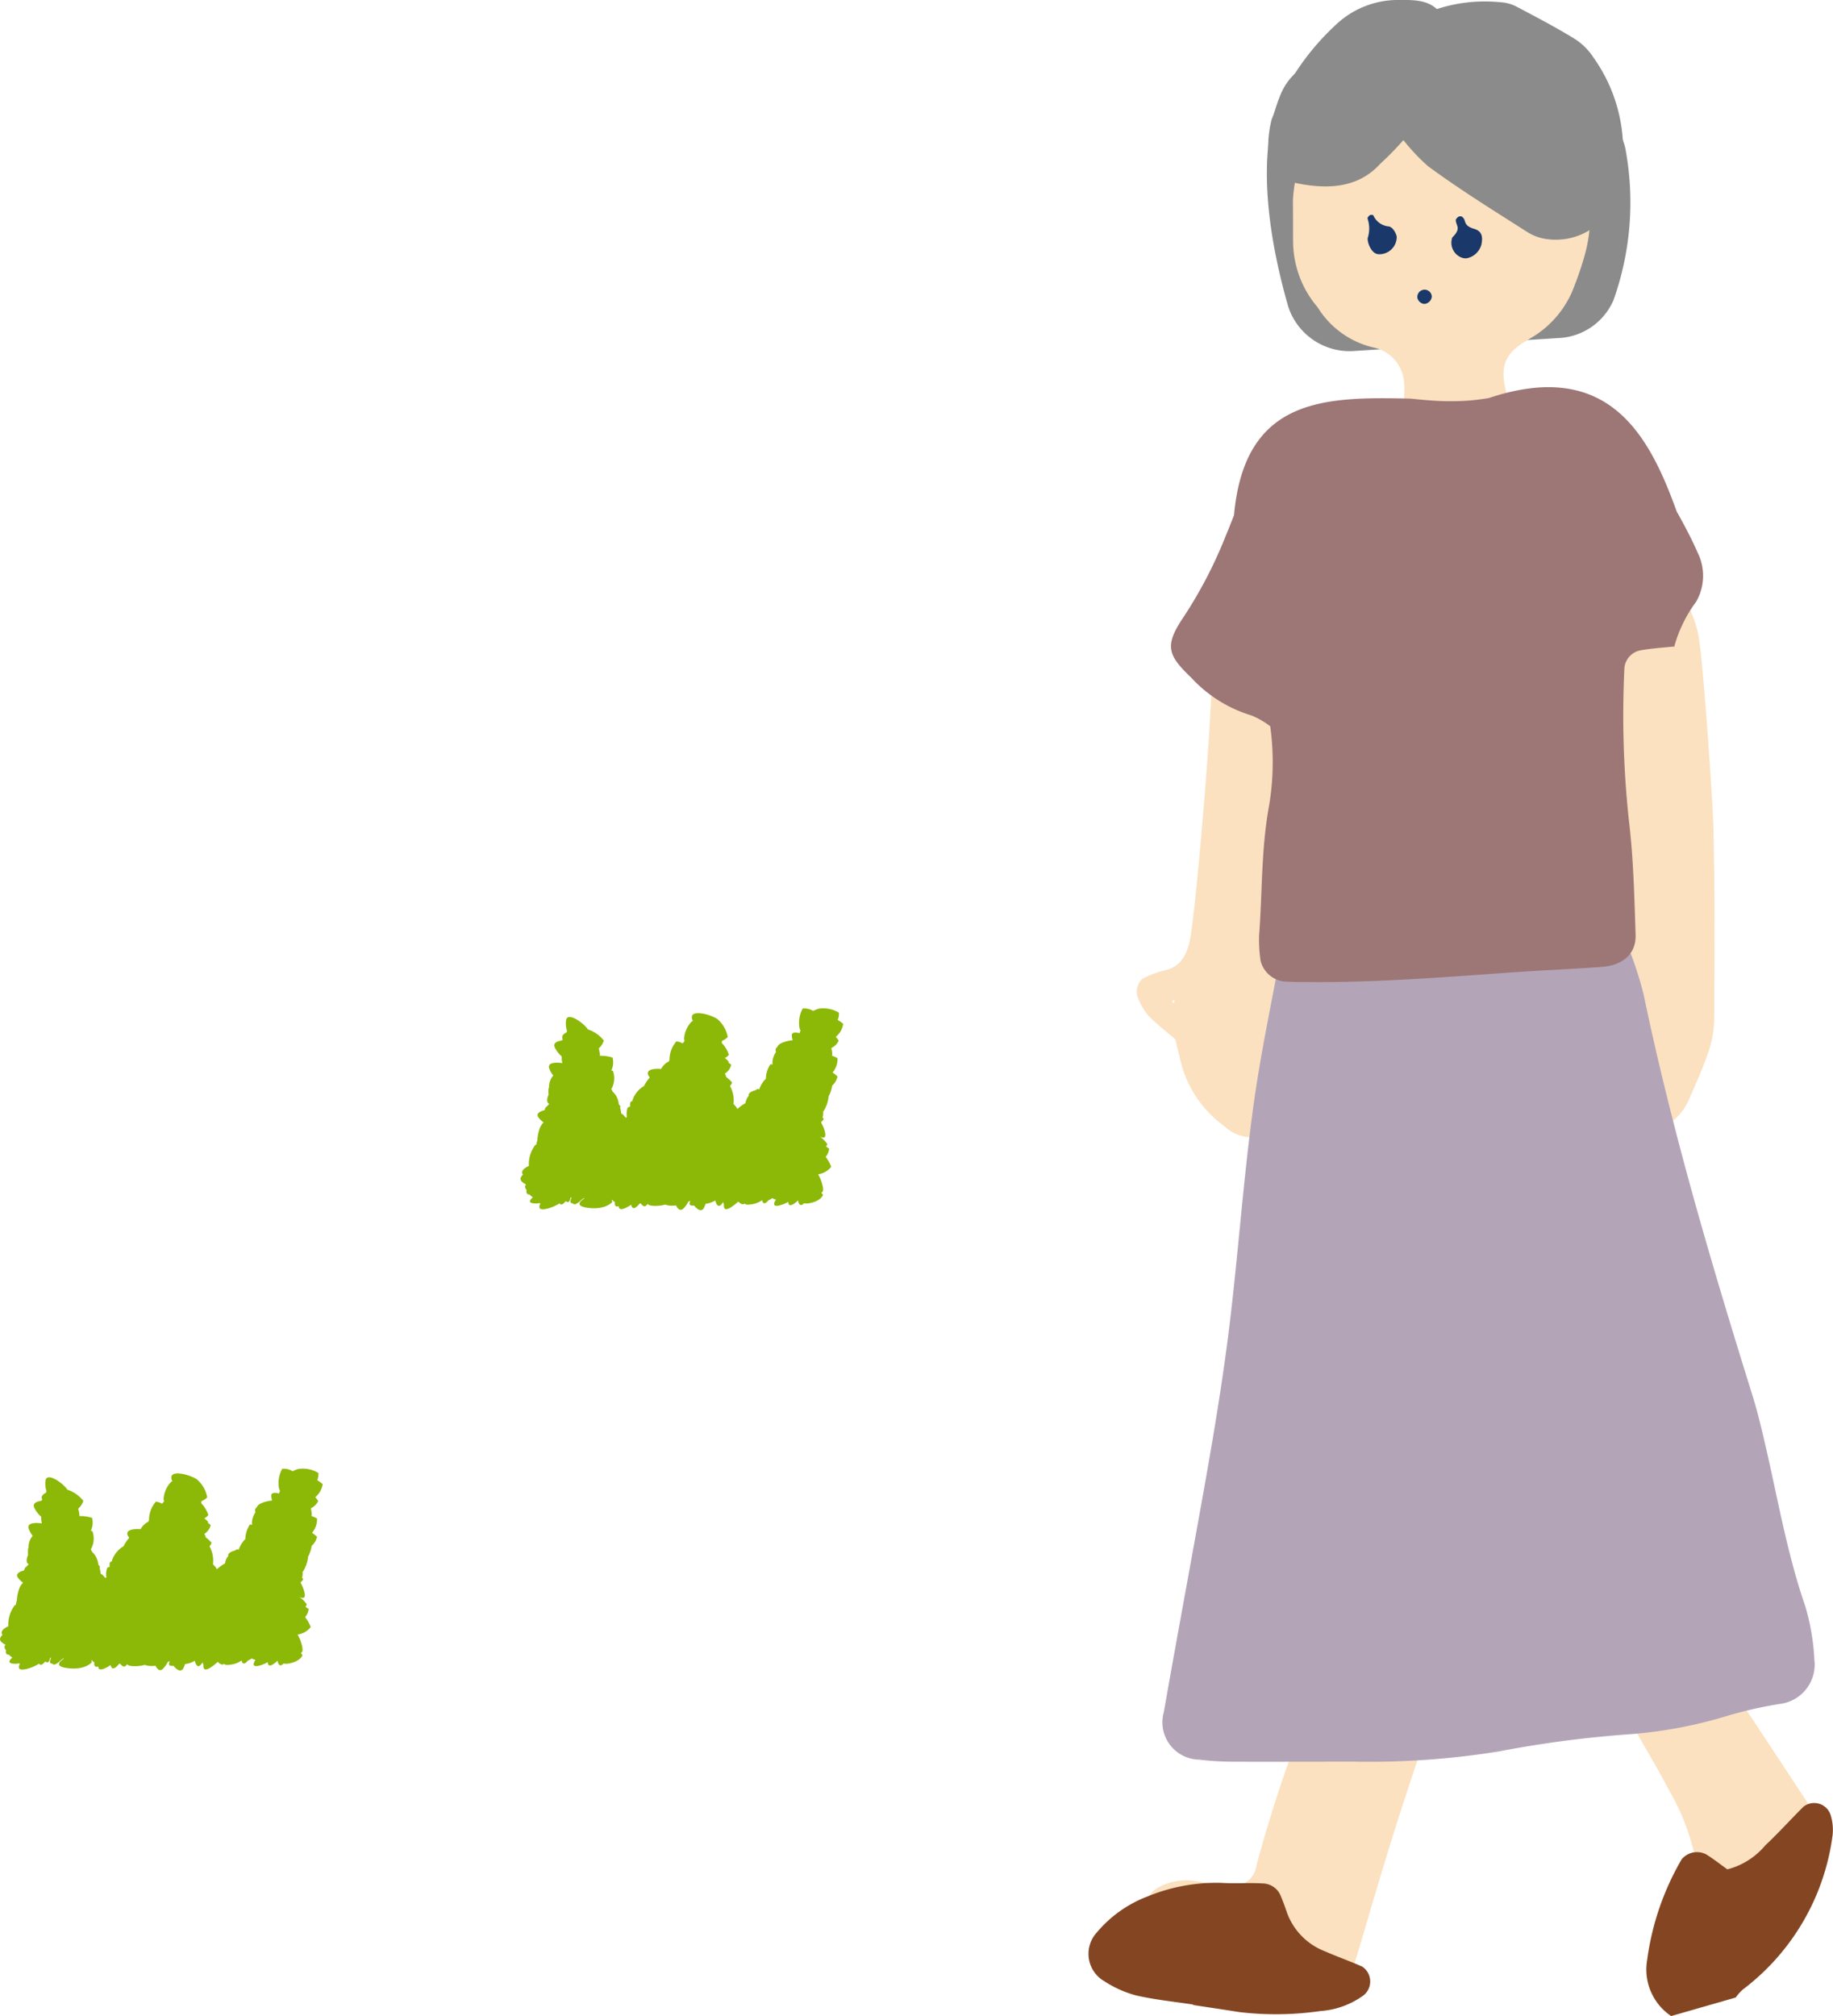 <svg xmlns="http://www.w3.org/2000/svg" xmlns:xlink="http://www.w3.org/1999/xlink" width="74.082" height="81.465" viewBox="0 0 74.082 81.465">
  <defs>
    <clipPath id="clip-path">
      <rect id="長方形_566" data-name="長方形 566" width="30.09" height="81.465" fill="none"/>
    </clipPath>
    <clipPath id="clip-path-2">
      <rect id="長方形_568" data-name="長方形 568" width="13.037" height="8.169" transform="translate(0 0)" fill="none"/>
    </clipPath>
  </defs>
  <g id="illust_grandma" transform="translate(348.037 -6675.998)">
    <g id="グループ_2008" data-name="グループ 2008" transform="translate(-304.045 6675.998)">
      <g id="グループ_682" data-name="グループ 682" transform="translate(0 0)" clip-path="url(#clip-path)">
        <path id="パス_4739" data-name="パス 4739" d="M18.918,5.757a11.773,11.773,0,0,1-.5,6.018,2.543,2.543,0,0,1-2.248,1.532l-8.179.518a2.613,2.613,0,0,1-2.714-1.777C4.616,9.761,3.832,5.913,5.038,3.3A2.478,2.478,0,0,1,6.7,2l5.046-1.3a2.782,2.782,0,0,1,2.405.5l3.874,3.071a2.387,2.387,0,0,1,.894,1.479" transform="translate(2.8 0.354)" fill="#8b8b8b"/>
        <path id="パス_4740" data-name="パス 4740" d="M14.124,15.524a5.065,5.065,0,0,0,1.808-.389.8.8,0,0,1,.8.322,4.4,4.4,0,0,1,.7,1.89c.165,1.11.533,6.351.561,7.469.062,2.616.046,5.235.029,7.851a4.227,4.227,0,0,1-.263,1.31c-.221.639-.505,1.258-.775,1.879a2.153,2.153,0,0,1-1.558,1.237,1.38,1.38,0,0,1-1.615-.587,6.041,6.041,0,0,1-.4-.809,2.238,2.238,0,0,0-1.19-1.321,1.625,1.625,0,0,1-.373-.267,1.076,1.076,0,0,1-.234-1.423,4.864,4.864,0,0,1,1.073-1.167,3.076,3.076,0,0,0,1.365-2.49c.123-1.339.2-2.687.222-4.031s-.229-6.816-.235-8.162c0-.444.075-.89.116-1.335Z" transform="translate(7.263 8.62)" fill="#fbe1bf"/>
        <path id="パス_4741" data-name="パス 4741" d="M7.658,56.27c.249,0,.181.011.118,0A14.175,14.175,0,0,1,2.6,54.437a2.905,2.905,0,0,1-1.166-1.609,1,1,0,0,1,.417-1.063,2.333,2.333,0,0,1,1.512-.314c.455.061.906.149,1.36.185A.957.957,0,0,0,5.9,50.815a57.3,57.3,0,0,1,1.777-5.477,15.4,15.4,0,0,1,.643-1.509,1.244,1.244,0,0,1,1.27-.768,8.95,8.95,0,0,1,2.817.842.917.917,0,0,1,.471.849,1.822,1.822,0,0,1-.078.609c-.461,1.434-.953,2.858-1.4,4.3-.491,1.57-.947,3.151-1.419,4.728-.059.2-.119.394-.19.587a1.98,1.98,0,0,1-2.132,1.3" transform="translate(0.892 24.548)" fill="#fbe1bf"/>
        <path id="パス_4742" data-name="パス 4742" d="M17.118,43.511a5,5,0,0,1,.541.251.874.874,0,0,1,.271.27q1.481,2.235,2.955,4.48a1.159,1.159,0,0,1,.034,1.261c-.695,1.288-1.391,2.575-2.078,3.867a3.675,3.675,0,0,1-1.9,1.58.724.724,0,0,1-.9-.506,2.641,2.641,0,0,1-.033-.374,2.268,2.268,0,0,1,.059-.375,9.249,9.249,0,0,0-1.081-6.413c-.468-.9-1-1.776-1.5-2.66-.245-.429-.11-.776.338-.853.71-.122,1.416-.262,2.127-.382.388-.064.778-.1,1.164-.148" transform="translate(8.489 24.808)" fill="#fbe1bf"/>
        <path id="パス_4743" data-name="パス 4743" d="M10.5,17.2c-.186-.466-.814.129-.966-.349-.175-.551.144-2.179-.029-2.729a1.537,1.537,0,0,0-1.2-1.165,3.614,3.614,0,0,1-2.253-1.624,4.117,4.117,0,0,1-.991-2.588c-.008-.576,0-1.154-.008-1.73A6.107,6.107,0,0,1,6.062,3.962a1.988,1.988,0,0,1,1-.827A18.247,18.247,0,0,1,11.536,1.94a3.918,3.918,0,0,1,3.275,1.027,5.941,5.941,0,0,1,2.041,6.241,12.718,12.718,0,0,1-.412,1.233,4.031,4.031,0,0,1-1.779,2.14c-.064.038-.123.082-.186.118-1.712.964-.481,2.2-.5,3.754-.007.468-1.447.777-1.861.992-.518.27-1.113-.513-1.648-.269l.033.022" transform="translate(3.209 1.083)" fill="#fbe1bf"/>
        <path id="パス_4744" data-name="パス 4744" d="M12.193,1.96A12.923,12.923,0,0,1,8.962,6.623c-.909,1-2.184,1.057-3.592.732a1.3,1.3,0,0,1-.907-.972,4.451,4.451,0,0,1,.113-1.554A10.2,10.2,0,0,1,7.25.93,3.649,3.649,0,0,1,9.774,0c1.207-.024,1.584.195,2.147,1.4.095.2.191.405.286.608Z" transform="translate(2.825 0)" fill="#8b8b8b"/>
        <path id="パス_4745" data-name="パス 4745" d="M7.046,3.857c.128-.473.27-.941.383-1.416A3.066,3.066,0,0,1,9.5.379,6.259,6.259,0,0,1,12.188.064a1.57,1.57,0,0,1,.647.176c.79.416,1.583.831,2.338,1.294a2.5,2.5,0,0,1,.768.755,6.463,6.463,0,0,1,.876,5.8,2.608,2.608,0,0,1-2.662,1.556,1.979,1.979,0,0,1-.845-.273c-1.37-.875-2.76-1.732-4.058-2.691a8.088,8.088,0,0,1-1.4-1.622c-.3-.391-.551-.82-.822-1.233Z" transform="translate(4.462 0.027)" fill="#8b8b8b"/>
        <path id="パス_4746" data-name="パス 4746" d="M2.748,33.42c-.37-.32-.759-.614-1.1-.969a2.63,2.63,0,0,1-.422-.743.706.706,0,0,1,.195-.73,3.9,3.9,0,0,1,.85-.331c.71-.132.976-.659,1.1-1.4.257-1.573.893-9.09.855-10.723-.015-.567-.083-1.14-.087-1.705,0-.482-.216-1.087.155-1.4a1.949,1.949,0,0,1,1.776-.3,1.14,1.14,0,0,1,.615.517,4.339,4.339,0,0,1,.445,1.22c.343,1.77.16,9.423.378,11.214a33.578,33.578,0,0,1,.211,6.365,10.12,10.12,0,0,1-.268,1.628,1.627,1.627,0,0,1-2.726.862,4.565,4.565,0,0,1-1.764-2.635c-.064-.279-.136-.559-.211-.873m-.056-1.434.02-.135-.1.009Z" transform="translate(0.758 8.574)" fill="#fbe1bf"/>
        <path id="パス_4747" data-name="パス 4747" d="M10.187,6.7a.77.77,0,0,1-.6.564.472.472,0,0,1-.26-.055.642.642,0,0,1-.319-.788c.378-.374.155-.451.141-.7,0-.046.065-.108.118-.141a.142.142,0,0,1,.181.047c.124.129,0,.316.445.446.34.1.347.356.294.626" transform="translate(5.695 3.174)" fill="#1a386a"/>
        <path id="パス_4748" data-name="パス 4748" d="M7.3,7.112c-.234-.031-.412-.433-.394-.645A1.254,1.254,0,0,0,6.9,5.68a.085.085,0,0,1,.018-.061c.026-.031.056-.072.092-.083s.108-.008.124.016A.756.756,0,0,0,7.778,6a.376.376,0,0,1,.16.119.757.757,0,0,1,.141.289.7.7,0,0,1-.778.708" transform="translate(4.379 3.152)" fill="#1a386a"/>
        <path id="パス_4749" data-name="パス 4749" d="M14.79,55.009a2.265,2.265,0,0,1-.973-2.269,10.942,10.942,0,0,1,1.395-4.068.806.806,0,0,1,1-.193c.306.193.589.418.847.6a2.959,2.959,0,0,0,1.529-.966c.533-.5,1.025-1.047,1.545-1.564a.7.7,0,0,1,1.091.308,2.012,2.012,0,0,1,.088.84,9.326,9.326,0,0,1-3.627,6.237,1.963,1.963,0,0,0-.291.325l-2.6.746" transform="translate(8.762 26.456)" fill="#844622"/>
        <path id="パス_4750" data-name="パス 4750" d="M8.416,57.585c-1.261,0-2.523.006-3.784,0A11.683,11.683,0,0,1,3.285,57.5a1.507,1.507,0,0,1-1.409-1.916c.522-2.979,1.078-5.951,1.609-8.93.338-1.892.657-3.786.916-5.693.456-3.363.654-6.755,1.13-10.112.258-1.814.631-3.611.97-5.412a1.171,1.171,0,0,1,1.169-.948,8.066,8.066,0,0,1,1.349-.008,22.028,22.028,0,0,0,5.1-.038,30.053,30.053,0,0,0,4.827-.545,2.639,2.639,0,0,1,.536-.042,1.173,1.173,0,0,1,1.1.661,14.361,14.361,0,0,1,.688,2.077c1.143,5.483,2.729,10.84,4.392,16.176.164.524.3,1.06.425,1.594.558,2.314.932,4.674,1.714,6.937a9.071,9.071,0,0,1,.368,2.161,1.6,1.6,0,0,1-1.342,1.781,16.527,16.527,0,0,0-2.093.465,18.211,18.211,0,0,1-3.97.763,45.059,45.059,0,0,0-5.352.7,33,33,0,0,1-5.919.411c-.36,0-.721,0-1.081,0Z" transform="translate(1.168 13.6)" fill="#b3a5b7"/>
        <path id="パス_4751" data-name="パス 4751" d="M22.4,20.441c-.445.047-.893.074-1.333.149a.81.81,0,0,0-.7.686,39.623,39.623,0,0,0,.177,6.18c.186,1.534.221,3.087.273,4.634.026.762-.5,1.236-1.362,1.3-1.252.091-2.507.141-3.757.231-2.678.192-5.355.4-8.043.383-.358,0-.716,0-1.073-.027a1.114,1.114,0,0,1-.919-.824A5.687,5.687,0,0,1,5.6,32.126c.132-1.716.083-3.439.386-5.15a10.555,10.555,0,0,0,.064-3.31,3.35,3.35,0,0,0-.749-.432A5.465,5.465,0,0,1,2.854,21.7c-.975-.93-1.079-1.306-.289-2.473a18.041,18.041,0,0,0,1.679-3.233c.116-.279.231-.564.343-.859.433-4.783,3.7-4.783,7.149-4.706.222.024.443.046.664.063a10.551,10.551,0,0,0,1.651.017c.273-.02.546-.057.822-.1,4.863-1.624,6.5,1.517,7.608,4.588.155.27.3.543.446.823s.278.561.406.848a2.1,2.1,0,0,1-.069,1.967,5.482,5.482,0,0,0-.893,1.842Z" transform="translate(1.295 5.679)" fill="#9d7676"/>
        <path id="パス_4752" data-name="パス 4752" d="M4.233,53.374c-.775-.118-1.562-.195-2.322-.372a4.473,4.473,0,0,1-1.267-.568,1.277,1.277,0,0,1-.309-1.971A4.993,4.993,0,0,1,2.4,49a7.322,7.322,0,0,1,2.987-.542c.546.036,1.1-.011,1.648.022a.8.8,0,0,1,.728.488c.087.209.168.422.24.637a2.639,2.639,0,0,0,1.545,1.614c.5.22,1.017.4,1.516.622A.721.721,0,0,1,11.12,53a3.36,3.36,0,0,1-1.741.636,12.6,12.6,0,0,1-3.288.042c-.62-.1-1.241-.19-1.861-.286l0-.022" transform="translate(0 27.624)" fill="#844622"/>
        <path id="パス_4753" data-name="パス 4753" d="M8.712,7.728a.325.325,0,0,1-.309.3.32.32,0,0,1-.27-.231.292.292,0,1,1,.579-.066" transform="translate(5.163 4.252)" fill="#1a386a"/>
      </g>
    </g>
    <g id="グループ_2009" data-name="グループ 2009" transform="translate(-327 6716.73)">
      <g id="グループ_687" data-name="グループ 687" clip-path="url(#clip-path-2)">
        <path id="パス_4765" data-name="パス 4765" d="M12.859,1.318a1.554,1.554,0,0,0-.117-.155.829.829,0,0,0,.3-.527,1.761,1.761,0,0,0-.222-.155.649.649,0,0,0,.049-.293,1.226,1.226,0,0,0-.821-.161,1.405,1.405,0,0,0-.219.091.714.714,0,0,0-.422-.1,1.191,1.191,0,0,0-.129.8c.01.03.026.063.04.1,0,.009-.014.016-.018.026s-.015.047-.022.073c-.179-.047-.335-.038-.313.114A.787.787,0,0,0,11,1.3c-.281.03-.579.126-.62.274a.149.149,0,0,0-.052.2.771.771,0,0,0-.145.408c0,.032,0,.068.007.1a.4.4,0,0,0-.091-.009,1.087,1.087,0,0,0-.183.583,1.119,1.119,0,0,0-.272.441h0a.349.349,0,0,0-.05-.033s-.05.027-.112.064c-.163.042-.285.115-.255.214a.547.547,0,0,0-.106.182,1.039,1.039,0,0,0-.029.119,1.618,1.618,0,0,0-.327.237.534.534,0,0,0-.072-.112c-.024-.029-.054-.059-.085-.09,0-.025.006-.041.006-.07a1.186,1.186,0,0,0-.146-.656.407.407,0,0,0,.082-.145,1.226,1.226,0,0,0-.232-.214.608.608,0,0,0-.059-.145.572.572,0,0,0,.256-.354A1.477,1.477,0,0,0,8.4,2.2c.008-.022.012-.038.012-.038a1.2,1.2,0,0,0-.155-.141.475.475,0,0,0,.163-.134,1.17,1.17,0,0,0-.282-.469c0-.03,0-.063,0-.091a.632.632,0,0,0,.237-.154A1.243,1.243,0,0,0,7.945.436C7.614.231,6.842.045,6.931.43c.01.04.026.07.038.106L6.933.529a1.111,1.111,0,0,0-.321.688c0,.032.008.069.012.105v.027a.739.739,0,0,0-.074.082.593.593,0,0,0-.25-.084,1.134,1.134,0,0,0-.278.726l0,.018A.627.627,0,0,0,6,2.154a.721.721,0,0,0-.318.307c-.31-.025-.62.03-.517.254a.838.838,0,0,0,.058.094l-.012.011a1.683,1.683,0,0,0-.223.337l-.01,0a1.07,1.07,0,0,0-.454.57l0,.037a.088.088,0,0,0-.092.088.644.644,0,0,0,0,.138.1.1,0,0,0-.117.089.79.79,0,0,0-.015.336l-.057.009a.525.525,0,0,0-.12-.133l-.055-.036a1.177,1.177,0,0,0-.046-.24c.013-.025.02-.042.02-.042s-.026-.033-.061-.072l-.01-.021a.785.785,0,0,0-.153-.4,1.231,1.231,0,0,0-.1-.109.233.233,0,0,0-.05-.091.87.87,0,0,0,.064-.746L3.67,2.523A.756.756,0,0,0,3.719,2,1.584,1.584,0,0,0,3.21,1.93a1.218,1.218,0,0,0-.05-.3.68.68,0,0,0,.208-.315A1.352,1.352,0,0,0,2.717.861C2.708.847,2.7.831,2.691.818,2.475.545,1.884.151,1.84.5a1.015,1.015,0,0,0,.041.433c-.008.017-.015.034-.023.052-.143.072-.217.169-.147.284l-.052.046c-.209.029-.354.113-.27.284a1.1,1.1,0,0,0,.277.356.85.85,0,0,0,.026.271c-.308-.046-.615-.012-.53.22a.976.976,0,0,0,.162.281.685.685,0,0,0-.154.3,1.365,1.365,0,0,0-.018.184c0,.015-.015.023-.017.041a1.2,1.2,0,0,0,0,.245c-.074.175-.087.329.028.377a1.414,1.414,0,0,0-.1.106.112.112,0,0,0-.07.1.5.5,0,0,0-.028.049c-.2.05-.345.144-.242.286a.9.9,0,0,0,.21.206.709.709,0,0,0-.152.226,1.71,1.71,0,0,0-.1.5.688.688,0,0,0-.042.175l-.033,0a1.273,1.273,0,0,0-.27.829L.34,6.38C.133,6.471,0,6.6.1,6.732c-.108.1-.142.2-.026.3a1.1,1.1,0,0,0,.153.1A.108.108,0,0,0,.2,7.278a.624.624,0,0,0,.047.085c-.023.09,0,.159.094.17H.364A.78.78,0,0,0,.5,7.649s-.348.26.156.247a.836.836,0,0,0,.107-.015.131.131,0,0,0,.045.012c-.068.126-.127.335.356.188a1.586,1.586,0,0,0,.413-.189.091.091,0,0,0,.14.021.689.689,0,0,0,.112-.11c.072.06.161.074.192-.152l.033.007,0,.03c-.03.062-.082.206.054.2a.1.1,0,0,0,.134.028.709.709,0,0,0,.219-.168,1.1,1.1,0,0,0,.1-.07l.02.017s-.539.3.173.381.956-.244.956-.244S3.7,7.8,3.691,7.754L3.7,7.747h.012a.157.157,0,0,0,.1.084h0c-.012.1,0,.233.16.173,0,.113.064.2.4.007.036-.021.064-.042.1-.063.025.127.106.247.35-.057a.053.053,0,0,0,.038.006c.078.106.166.158.243.061a.42.42,0,0,0,.03-.048c.028.049.117.087.338.084a1.593,1.593,0,0,0,.383-.051.73.73,0,0,0,.2.042,1.2,1.2,0,0,0,.231-.009c.078.153.18.238.294.13a.962.962,0,0,0,.2-.281.4.4,0,0,0,.088-.042c-.047.093-.082.23.145.194.144.176.3.273.4.1a.947.947,0,0,0,.067-.168.961.961,0,0,0,.385-.129l.01,0c.008.037.1.425.314.055a.224.224,0,0,0,.035.1c-.016.141.013.332.4.034A1.782,1.782,0,0,0,8.8,7.819c.1.1.2.147.259.076.016.042.085.067.271.036a.965.965,0,0,0,.435-.168c.017.1.076.218.257.005a.8.8,0,0,0,.149-.087.757.757,0,0,0,.154.06s-.275.378.239.206a1.264,1.264,0,0,0,.259-.118c0,.119.052.245.352-.017.016-.014.027-.027.041-.041.017.1.076.292.238.12a.14.14,0,0,0,.041,0,.485.485,0,0,0,.193-.008c.451-.084.538-.328.538-.328s-.029-.046-.071-.1c.068-.012.108-.094.032-.36a1.507,1.507,0,0,0-.155-.365l.014-.017a.8.8,0,0,0,.512-.3,1.6,1.6,0,0,0-.226-.4.61.61,0,0,0,.142-.33s-.055-.04-.128-.087a.376.376,0,0,0,.053-.1,1.275,1.275,0,0,0-.318-.315c.1.059.349.166.185-.3a1.431,1.431,0,0,0-.117-.256.131.131,0,0,0,.006-.027.347.347,0,0,0,.1-.113s-.02-.032-.048-.072a.437.437,0,0,0,.022-.207l0-.016a.82.82,0,0,0,.1-.174,1.291,1.291,0,0,0,.123-.45,1.267,1.267,0,0,0,.144-.433.679.679,0,0,0,.216-.368,1.621,1.621,0,0,0-.2-.161.834.834,0,0,0,.2-.579,1.669,1.669,0,0,0-.226-.1V1.9L12.6,1.9a1.276,1.276,0,0,0-.038-.284.626.626,0,0,0,.3-.3m-.822,3.843v0l.017.011-.018-.007" fill="#8cb808"/>
      </g>
    </g>
    <g id="グループ_2010" data-name="グループ 2010" transform="translate(-348.037 6735.329)">
      <g id="グループ_687-2" data-name="グループ 687" clip-path="url(#clip-path-2)">
        <path id="パス_4765-2" data-name="パス 4765" d="M12.859,1.318a1.554,1.554,0,0,0-.117-.155.829.829,0,0,0,.3-.527,1.761,1.761,0,0,0-.222-.155.649.649,0,0,0,.049-.293,1.226,1.226,0,0,0-.821-.161,1.405,1.405,0,0,0-.219.091.714.714,0,0,0-.422-.1,1.191,1.191,0,0,0-.129.8c.01.03.026.063.04.1,0,.009-.014.016-.018.026s-.015.047-.022.073c-.179-.047-.335-.038-.313.114A.787.787,0,0,0,11,1.3c-.281.03-.579.126-.62.274a.149.149,0,0,0-.052.2.771.771,0,0,0-.145.408c0,.032,0,.068.007.1a.4.4,0,0,0-.091-.009,1.087,1.087,0,0,0-.183.583,1.119,1.119,0,0,0-.272.441h0a.349.349,0,0,0-.05-.033s-.05.027-.112.064c-.163.042-.285.115-.255.214a.547.547,0,0,0-.106.182,1.039,1.039,0,0,0-.029.119,1.618,1.618,0,0,0-.327.237.534.534,0,0,0-.072-.112c-.024-.029-.054-.059-.085-.09,0-.025.006-.041.006-.07a1.186,1.186,0,0,0-.146-.656.407.407,0,0,0,.082-.145,1.226,1.226,0,0,0-.232-.214.608.608,0,0,0-.059-.145.572.572,0,0,0,.256-.354A1.477,1.477,0,0,0,8.4,2.2c.008-.022.012-.038.012-.038a1.2,1.2,0,0,0-.155-.141.475.475,0,0,0,.163-.134,1.17,1.17,0,0,0-.282-.469c0-.03,0-.063,0-.091a.632.632,0,0,0,.237-.154A1.243,1.243,0,0,0,7.945.436C7.614.231,6.842.045,6.931.43c.01.04.026.07.038.106L6.933.529a1.111,1.111,0,0,0-.321.688c0,.032.008.069.012.105v.027a.739.739,0,0,0-.074.082.593.593,0,0,0-.25-.084,1.134,1.134,0,0,0-.278.726l0,.018A.627.627,0,0,0,6,2.154a.721.721,0,0,0-.318.307c-.31-.025-.62.03-.517.254a.838.838,0,0,0,.058.094l-.012.011a1.683,1.683,0,0,0-.223.337l-.01,0a1.07,1.07,0,0,0-.454.57l0,.037a.088.088,0,0,0-.092.088.644.644,0,0,0,0,.138.1.1,0,0,0-.117.089.79.79,0,0,0-.015.336l-.057.009a.525.525,0,0,0-.12-.133l-.055-.036a1.177,1.177,0,0,0-.046-.24c.013-.025.02-.042.02-.042s-.026-.033-.061-.072l-.01-.021a.785.785,0,0,0-.153-.4,1.231,1.231,0,0,0-.1-.109.233.233,0,0,0-.05-.091.87.87,0,0,0,.064-.746L3.67,2.523A.756.756,0,0,0,3.719,2,1.584,1.584,0,0,0,3.21,1.93a1.218,1.218,0,0,0-.05-.3.68.68,0,0,0,.208-.315A1.352,1.352,0,0,0,2.717.861C2.708.847,2.7.831,2.691.818,2.475.545,1.884.151,1.84.5a1.015,1.015,0,0,0,.041.433c-.008.017-.015.034-.023.052-.143.072-.217.169-.147.284l-.052.046c-.209.029-.354.113-.27.284a1.1,1.1,0,0,0,.277.356.85.85,0,0,0,.026.271c-.308-.046-.615-.012-.53.22a.976.976,0,0,0,.162.281.685.685,0,0,0-.154.3,1.365,1.365,0,0,0-.018.184c0,.015-.015.023-.017.041a1.2,1.2,0,0,0,0,.245c-.074.175-.087.329.028.377a1.414,1.414,0,0,0-.1.106.112.112,0,0,0-.07.1.5.5,0,0,0-.028.049c-.2.05-.345.144-.242.286a.9.9,0,0,0,.21.206.709.709,0,0,0-.152.226,1.71,1.71,0,0,0-.1.5.688.688,0,0,0-.042.175l-.033,0a1.273,1.273,0,0,0-.27.829L.34,6.38C.133,6.471,0,6.6.1,6.732c-.108.1-.142.2-.026.3a1.1,1.1,0,0,0,.153.1A.108.108,0,0,0,.2,7.278a.624.624,0,0,0,.047.085c-.023.09,0,.159.094.17H.364A.78.78,0,0,0,.5,7.649s-.348.26.156.247a.836.836,0,0,0,.107-.015.131.131,0,0,0,.045.012c-.068.126-.127.335.356.188a1.586,1.586,0,0,0,.413-.189.091.091,0,0,0,.14.021.689.689,0,0,0,.112-.11c.072.06.161.074.192-.152l.033.007,0,.03c-.03.062-.082.206.054.2a.1.1,0,0,0,.134.028.709.709,0,0,0,.219-.168,1.1,1.1,0,0,0,.1-.07l.02.017s-.539.3.173.381.956-.244.956-.244S3.7,7.8,3.691,7.754L3.7,7.747h.012a.157.157,0,0,0,.1.084h0c-.012.1,0,.233.16.173,0,.113.064.2.4.007.036-.021.064-.042.1-.063.025.127.106.247.35-.057a.053.053,0,0,0,.038.006c.078.106.166.158.243.061a.42.42,0,0,0,.03-.048c.028.049.117.087.338.084a1.593,1.593,0,0,0,.383-.051.73.73,0,0,0,.2.042,1.2,1.2,0,0,0,.231-.009c.078.153.18.238.294.13a.962.962,0,0,0,.2-.281.4.4,0,0,0,.088-.042c-.047.093-.082.23.145.194.144.176.3.273.4.1a.947.947,0,0,0,.067-.168.961.961,0,0,0,.385-.129l.01,0c.008.037.1.425.314.055a.224.224,0,0,0,.035.1c-.016.141.013.332.4.034A1.782,1.782,0,0,0,8.8,7.819c.1.1.2.147.259.076.016.042.085.067.271.036a.965.965,0,0,0,.435-.168c.017.1.076.218.257.005a.8.8,0,0,0,.149-.087.757.757,0,0,0,.154.06s-.275.378.239.206a1.264,1.264,0,0,0,.259-.118c0,.119.052.245.352-.017.016-.014.027-.027.041-.041.017.1.076.292.238.12a.14.14,0,0,0,.041,0,.485.485,0,0,0,.193-.008c.451-.084.538-.328.538-.328s-.029-.046-.071-.1c.068-.012.108-.094.032-.36a1.507,1.507,0,0,0-.155-.365l.014-.017a.8.8,0,0,0,.512-.3,1.6,1.6,0,0,0-.226-.4.61.61,0,0,0,.142-.33s-.055-.04-.128-.087a.376.376,0,0,0,.053-.1,1.275,1.275,0,0,0-.318-.315c.1.059.349.166.185-.3a1.431,1.431,0,0,0-.117-.256.131.131,0,0,0,.006-.027.347.347,0,0,0,.1-.113s-.02-.032-.048-.072a.437.437,0,0,0,.022-.207l0-.016a.82.82,0,0,0,.1-.174,1.291,1.291,0,0,0,.123-.45,1.267,1.267,0,0,0,.144-.433.679.679,0,0,0,.216-.368,1.621,1.621,0,0,0-.2-.161.834.834,0,0,0,.2-.579,1.669,1.669,0,0,0-.226-.1V1.9L12.6,1.9a1.276,1.276,0,0,0-.038-.284.626.626,0,0,0,.3-.3m-.822,3.843v0l.017.011-.018-.007" fill="#8cb808"/>
      </g>
    </g>
  </g>
</svg>
